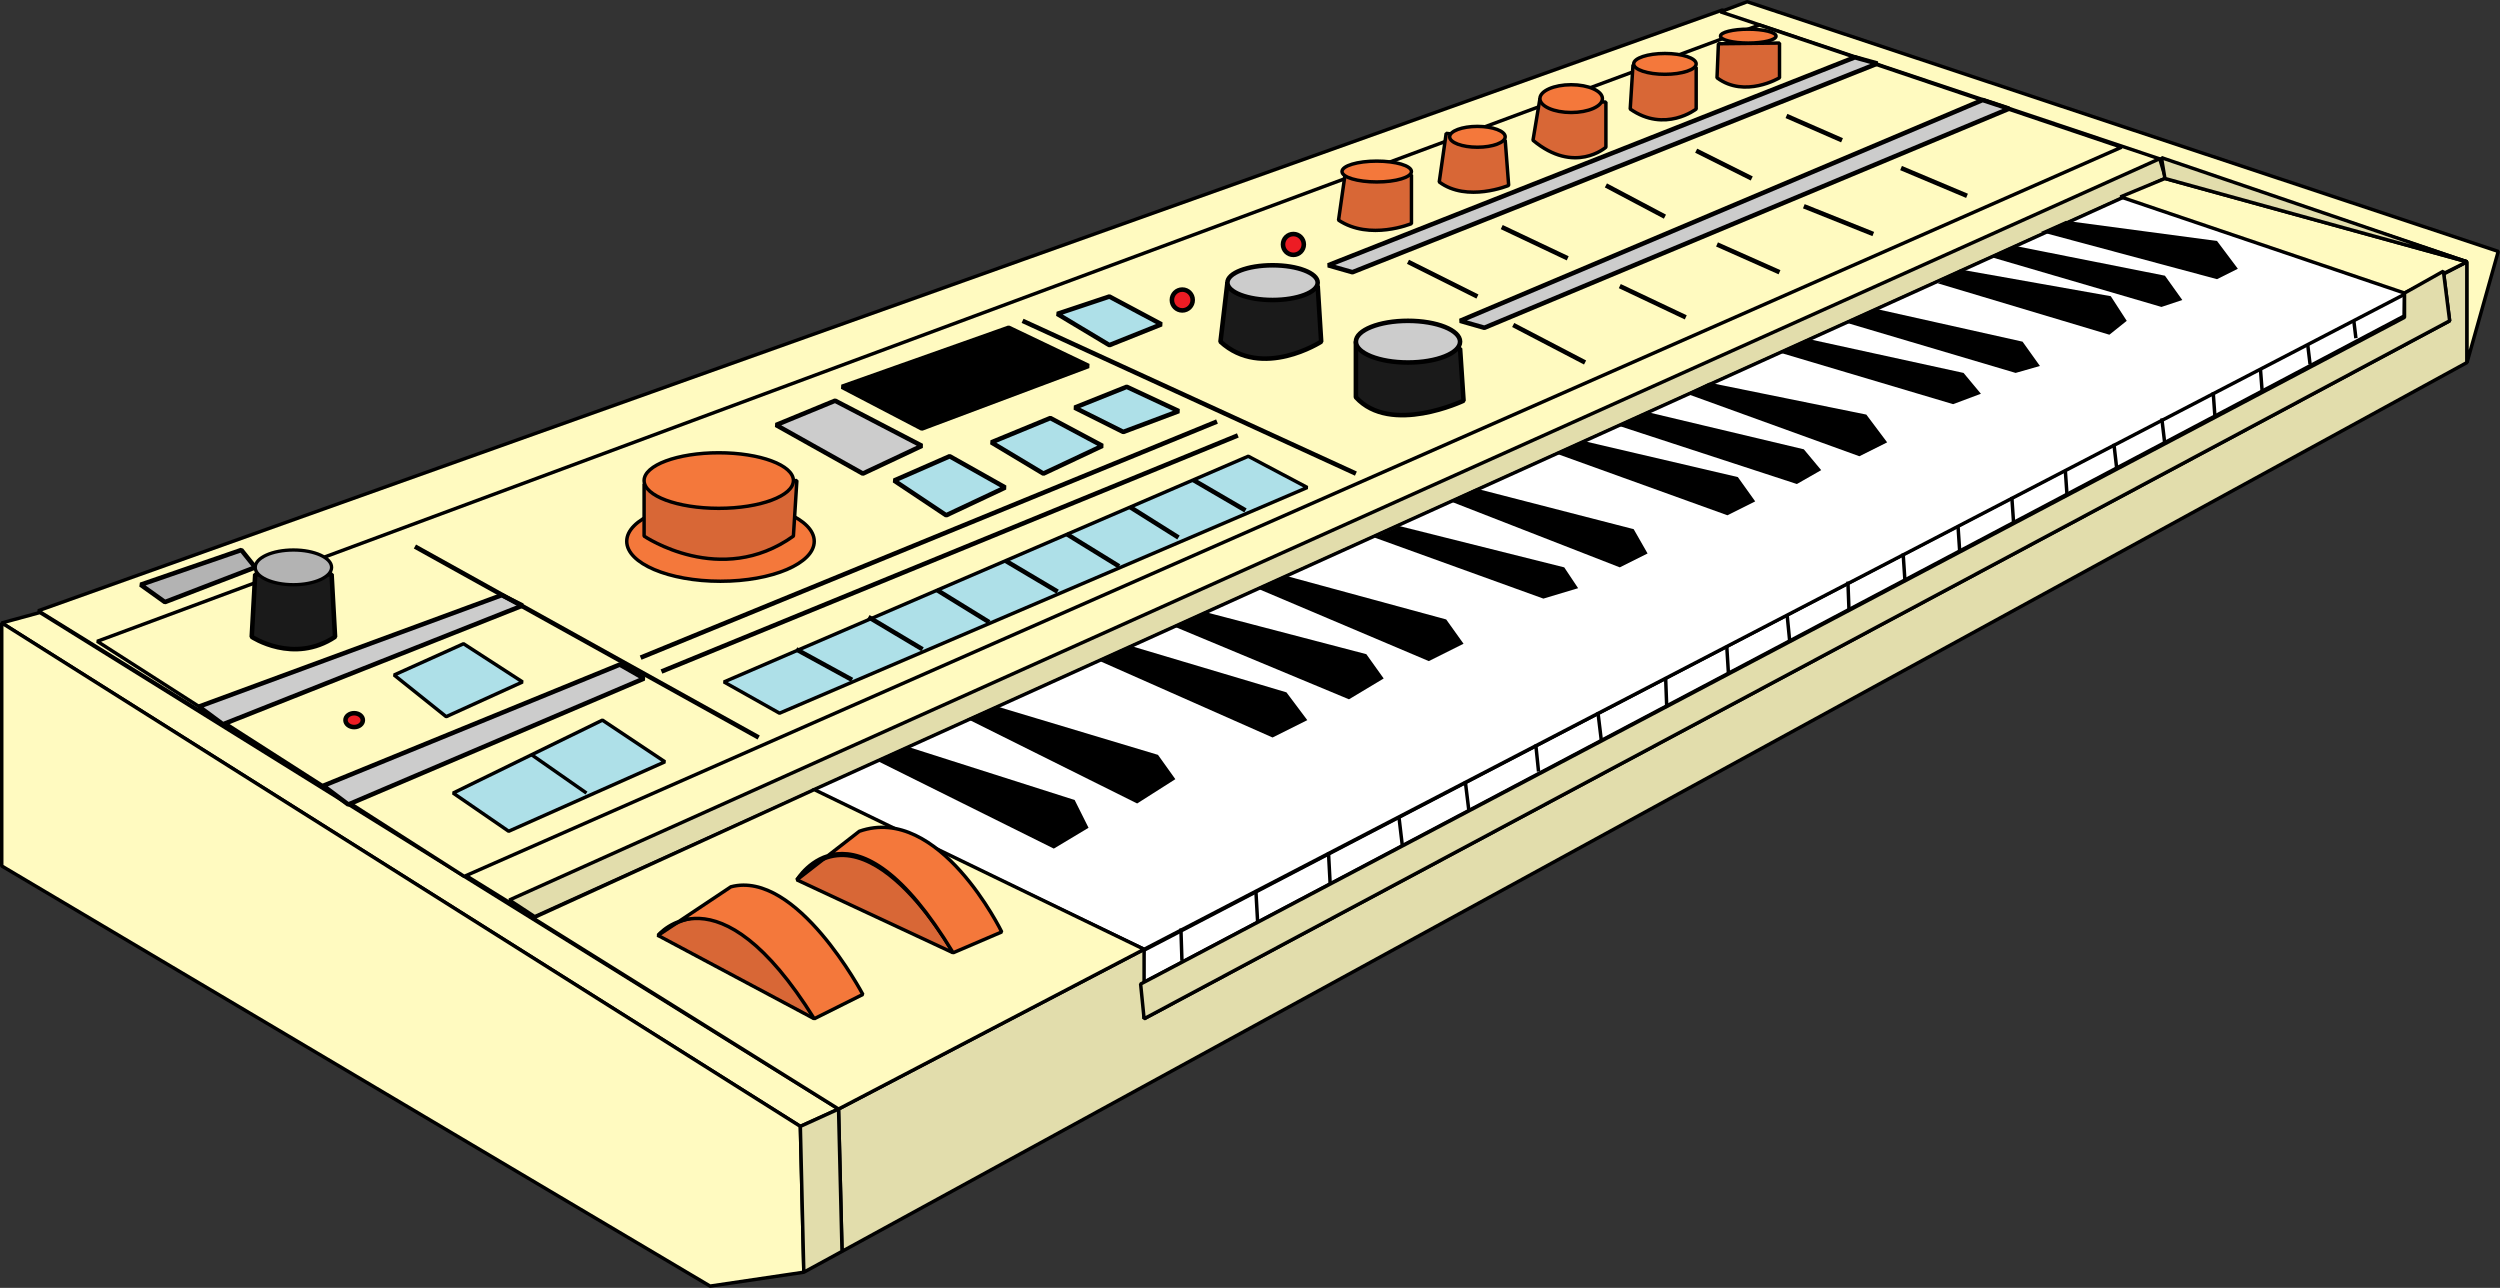 <?xml version="1.0" encoding="utf-8"?>
<!-- Generator: Adobe Illustrator 22.1.0, SVG Export Plug-In . SVG Version: 6.00 Build 0)  -->
<svg version="1.1" id="Layer_2" xmlns="http://www.w3.org/2000/svg" xmlns:xlink="http://www.w3.org/1999/xlink" x="0px" y="0px"
	 viewBox="0 0 720 370.9" style="enable-background:new 0 0 720 370.9;" xml:space="preserve">
<rect x="0" y="0" width="720" height="370.9" fill="#333333" stroke="none"/>
<style type="text/css">
	.st0{fill:#FFFAC0;stroke:#000000;stroke-miterlimit:1;}
	.st1{fill:#FFFFFF;stroke:#000000;stroke-miterlimit:1;}
	.st2{fill:#E2DDAC;stroke:#000000;stroke-miterlimit:1;}
	.st3{fill:none;stroke:#000000;stroke-miterlimit:1;}
	.st4{fill:#AEE0E8;stroke:#000000;stroke-miterlimit:1;}
	.st5{fill:#CCCCCC;stroke:#000000;stroke-width:1.317;stroke-miterlimit:1;}
	.st6{fill:#1A1A1A;stroke:#000000;stroke-width:1.317;stroke-miterlimit:1;}
	.st7{fill:#B3B3B3;stroke:#000000;stroke-width:0.957;stroke-miterlimit:1;}
	.st8{fill:#F4783B;stroke:#000000;stroke-miterlimit:1;}
	.st9{fill:#D86736;stroke:#000000;stroke-miterlimit:1;}
	.st10{fill:none;stroke:#000000;stroke-width:1.317;stroke-miterlimit:1;}
	.st11{fill:#AEE0E8;stroke:#000000;stroke-width:1.317;stroke-miterlimit:1;}
	.st12{stroke:#000000;stroke-width:1.317;stroke-miterlimit:1;}
	.st13{fill:#ED1C24;stroke:#000000;stroke-width:1.317;stroke-miterlimit:1;}
	.st14{fill:#B3B3B3;stroke:#000000;stroke-width:1.317;stroke-miterlimit:1;}
</style>
<polygon class="st0" points="11,175.9 496,2.9 711,74.9 242,318.9 "/>
<polygon class="st1" points="692.5,84.4 329.4,273.7 328.5,283.4 692.4,91 "/>
<polygon class="st2" points="241.5,319.4 329.5,273.4 329.5,293.4 705.5,92.4 703.7,78.1 710.5,75.4 710.5,104.4 242.5,360.4 "/>
<polygon class="st0" points="11.5,176.4 241.5,319.4 230.5,324.4 0.5,179.4 "/>
<polygon class="st0" points="0.5,249.4 0.5,179.4 230.5,324.4 231.5,366.4 204.5,370.4 "/>
<polygon class="st2" points="241.5,319.4 242.5,360.4 231.5,366.4 230.5,324.4 "/>
<polygon class="st0" points="495.5,3.4 503.2,0.5 719.5,72.4 710.5,104.4 710.5,75.4 "/>
<polygon class="st2" points="154,264 623.7,51.4 622,45.7 146.7,259.2 "/>
<polygon class="st1" points="710.5,75.4 623.5,51.4 234,227.6 329.5,273.4 "/>
<polygon points="644.5,77.4 638.5,69.4 595,63.6 587.8,66.8 638.5,80.4 "/>
<polygon points="628.5,86.4 623.5,79.4 580.2,70.8 573.3,74 622.5,88.4 "/>
<polygon points="612.5,92.4 607.9,85.3 564.5,77.6 558.1,81.6 607.5,96.4 "/>
<polygon points="587.5,105.4 582.5,98.4 540,88.9 531.6,92.9 580.5,107.4 "/>
<polygon points="570.5,113.4 565.5,107.4 521.1,97.7 513.1,101.7 562.5,116.4 "/>
<polygon points="543.5,127.4 537.5,119.4 492.2,110.2 485.8,113.4 535.5,131.4 "/>
<polygon points="524.5,135.4 519.5,129.4 474.1,118.6 466.1,122.6 517.5,139.4 "/>
<polygon points="505.5,144.4 500.5,137.4 456,127 448.4,130.7 497.5,148.4 "/>
<polygon points="474.5,159.4 470.5,152.4 425.1,140.7 417.5,144.3 466.5,163.4 "/>
<polygon points="454.5,169.4 450.5,163.4 403,151.5 395.8,154.8 444.5,172.4 "/>
<polygon points="421.5,185.4 416.5,178.4 370.9,166 362.4,169.6 411.5,190.4 "/>
<polygon points="398.5,195.4 393.5,188.4 347.6,176.4 338.3,180.5 388.5,201.4 "/>
<polygon points="376.5,207.4 370.5,199.4 325.9,186.1 317,190.5 366.5,212.4 "/>
<polygon points="338.5,224.4 333.5,217.4 286.9,203.4 278.5,207 327.5,231.4 "/>
<polygon points="313.5,238.4 309.5,230.4 261.2,215 252.4,219 303.5,244.4 "/>
<polygon class="st0" points="610.7,56.7 692.5,84.4 710.5,75.4 623.5,51.4 "/>
<path class="st3" d="M678.2,97.7"/>
<line class="st3" x1="340.4" y1="276.7" x2="340.1" y2="267.4"/>
<line class="st3" x1="362.2" y1="265.6" x2="361.7" y2="256.6"/>
<line class="st3" x1="383.1" y1="254.8" x2="382.6" y2="245.5"/>
<line class="st3" x1="403.9" y1="243.8" x2="402.9" y2="235.3"/>
<line class="st3" x1="423" y1="233.2" x2="422" y2="225"/>
<line class="st3" x1="443.1" y1="222.2" x2="442.3" y2="214.4"/>
<line class="st3" x1="461.2" y1="213.4" x2="460.2" y2="205.1"/>
<line class="st3" x1="480" y1="203.1" x2="479.7" y2="195.1"/>
<line class="st3" x1="497.8" y1="194.1" x2="497.3" y2="186"/>
<line class="st3" x1="515.4" y1="184.3" x2="514.7" y2="177.2"/>
<line class="st3" x1="532.5" y1="175.5" x2="532.2" y2="167.5"/>
<line class="st3" x1="548.6" y1="166.9" x2="548.1" y2="159.4"/>
<line class="st3" x1="564.4" y1="158.9" x2="563.9" y2="151.4"/>
<line class="st3" x1="579.9" y1="150.4" x2="579.4" y2="143.1"/>
<line class="st3" x1="595.3" y1="142.6" x2="594.8" y2="135.3"/>
<line class="st3" x1="609.6" y1="134.8" x2="608.8" y2="127.8"/>
<line class="st3" x1="623.4" y1="127.3" x2="622.6" y2="120.5"/>
<line class="st3" x1="637.9" y1="120" x2="637.4" y2="113"/>
<line class="st3" x1="651.5" y1="112.7" x2="651" y2="106.2"/>
<line class="st3" x1="665.3" y1="104.9" x2="664.6" y2="99.1"/>
<line class="st3" x1="678.5" y1="97.4" x2="677.9" y2="92.4"/>
<polygon class="st0" points="28,184.7 506.7,7.2 611,42.4 133.7,252.4 "/>
<polygon class="st4" points="130.5,228.4 146.5,239.4 191.5,219.4 173.5,207.4 "/>
<polygon class="st4" points="208.5,196.4 224.5,205.4 376.5,140.4 359.5,131.4 "/>
<line class="st3" x1="168.9" y1="228.4" x2="153" y2="217.3"/>
<polygon class="st4" points="113.5,194.4 133.5,185.4 150.5,196.4 128.5,206.4 "/>
<polygon class="st5" points="93.1,226.3 178.5,191.4 185.5,195.4 100.3,231.7 "/>
<polygon class="st5" points="57.3,203.5 144.5,171.4 150.5,174.4 64.2,208.6 "/>
<path class="st6" d="M73.5,165.4l-1,18c0,0,12,8,24,0l-1-18H73.5z"/>
<ellipse class="st7" cx="84.5" cy="163.4" rx="11" ry="5"/>
<ellipse class="st8" cx="207.5" cy="155.9" rx="27" ry="11.5"/>
<path class="st9" d="M185.5,139.4v15c0,0,22,15,43,0l1-16L185.5,139.4z"/>
<ellipse class="st8" cx="207" cy="138.4" rx="21.5" ry="8"/>
<line class="st10" x1="119.5" y1="157.4" x2="218.5" y2="212.4"/>
<polygon class="st11" points="257.5,138.4 273.5,131.4 289.5,140.4 272.5,148.4 "/>
<line class="st10" x1="184.5" y1="189.4" x2="350.5" y2="121.4"/>
<line class="st10" x1="190.5" y1="193.4" x2="356.5" y2="125.4"/>
<line class="st10" x1="390.5" y1="136.4" x2="294.5" y2="92.4"/>
<polygon class="st12" points="242.5,111.4 290.5,94.4 313.5,105.4 265.5,123.4 "/>
<polygon class="st5" points="223.5,122.4 240.5,115.4 265.5,128.4 248.5,136.4 "/>
<polygon class="st11" points="285.5,127.4 302.5,120.4 317.5,128.4 300.5,136.4 "/>
<polygon class="st11" points="309.5,117.4 324.5,111.4 339.5,118.4 323.5,124.4 "/>
<polygon class="st11" points="304.5,90.4 319.5,85.4 334.5,93.4 319.5,99.4 "/>
<polygon class="st5" points="420.5,92.4 571,28.8 578.6,31.3 427.5,94.4 "/>
<polygon class="st5" points="382.5,76.4 534.2,16.5 540.7,18.3 389.5,78.4 "/>
<path class="st6" d="M353.5,81.4l26,1l1,16c0,0-17,11-29,0L353.5,81.4z"/>
<path class="st6" d="M390.5,98.4l30,2l1,15c0,0-21,10-31-1V98.4z"/>
<path class="st9" d="M387.5,49.4l19,1v14c0,0-12,5-21-1L387.5,49.4z"/>
<path class="st9" d="M416.5,38.4l17,2l1,13c0,0-12,5-20-1L416.5,38.4z"/>
<path class="st9" d="M443.5,28.4l19,1v13c0,0-9,8-21-2L443.5,28.4z"/>
<path class="st9" d="M470.3,18.7l18.2,0.7v12c0,0-9,7-19,0L470.3,18.7z"/>
<path class="st9" d="M494.9,12.6l17.6-0.2v10c0,0-10,6-18,0L494.9,12.6z"/>
<ellipse class="st5" cx="366.5" cy="81.4" rx="13" ry="5"/>
<ellipse class="st5" cx="405.5" cy="98.4" rx="15" ry="6"/>
<ellipse class="st8" cx="396.5" cy="49.4" rx="10" ry="3"/>
<ellipse class="st8" cx="425.5" cy="39.4" rx="8" ry="3"/>
<ellipse class="st8" cx="452.5" cy="28.4" rx="9" ry="4"/>
<ellipse class="st8" cx="479.5" cy="18.4" rx="9" ry="3"/>
<ellipse class="st8" cx="503.5" cy="10.4" rx="8" ry="2"/>
<ellipse class="st13" cx="102" cy="207.4" rx="2.5" ry="2"/>
<polygon class="st14" points="40.5,168.4 69.5,158.4 73.5,163.4 47.5,173.4 "/>
<line class="st10" x1="405.5" y1="75.4" x2="425.5" y2="85.4"/>
<line class="st10" x1="435.8" y1="93.6" x2="456.5" y2="104.4"/>
<line class="st10" x1="432.5" y1="65.4" x2="451.5" y2="74.4"/>
<line class="st10" x1="466.5" y1="82.4" x2="485.5" y2="91.4"/>
<line class="st10" x1="462.5" y1="53.4" x2="479.5" y2="62.4"/>
<line class="st10" x1="494.5" y1="70.4" x2="512.5" y2="78.4"/>
<line class="st10" x1="488.5" y1="43.4" x2="504.5" y2="51.4"/>
<line class="st10" x1="519.5" y1="59.4" x2="539.5" y2="67.4"/>
<line class="st10" x1="514.5" y1="33.4" x2="530.5" y2="40.4"/>
<line class="st10" x1="547.5" y1="48.4" x2="566.5" y2="56.4"/>
<circle class="st13" cx="340.5" cy="86.4" r="3"/>
<circle class="st13" cx="372.5" cy="70.4" r="3"/>
<polygon class="st0" points="153.5,264.4 234.5,227.4 329.5,273.4 241.5,319.4 "/>
<path class="st9" d="M189.5,269.4l45,24C234.5,293.4,212.5,249.4,189.5,269.4z"/>
<path class="st9" d="M229.5,253.4l45,21C274.5,274.4,249.5,229.4,229.5,253.4z"/>
<path class="st8" d="M234.5,293.4l14-7c0,0-19-36-38-31l-21,14C189.5,269.4,206.5,248.4,234.5,293.4z"/>
<path class="st8" d="M274.5,274.4l14-6c0,0-18-37-41-29l-18,14C229.5,253.4,245.5,226.4,274.5,274.4z"/>
<polygon class="st2" points="692.5,84.4 703.7,78.1 705.5,92.4 329.5,293.4 328.5,283.4 692.5,91.4 "/>
<line class="st5" x1="245.4" y1="195.8" x2="229.3" y2="187"/>
<line class="st5" x1="265.7" y1="187" x2="250.1" y2="177.7"/>
<line class="st5" x1="284.9" y1="179.2" x2="269.8" y2="169.9"/>
<line class="st5" x1="304.6" y1="170.4" x2="289.6" y2="161.5"/>
<line class="st5" x1="322.3" y1="163.1" x2="307.2" y2="153.8"/>
<line class="st5" x1="339.4" y1="154.8" x2="325.4" y2="146"/>
<line class="st5" x1="358.7" y1="147" x2="343.6" y2="138.2"/>
<polygon class="st2" points="622.5,45.4 710.5,75.4 623.5,51.4 "/>
</svg>
